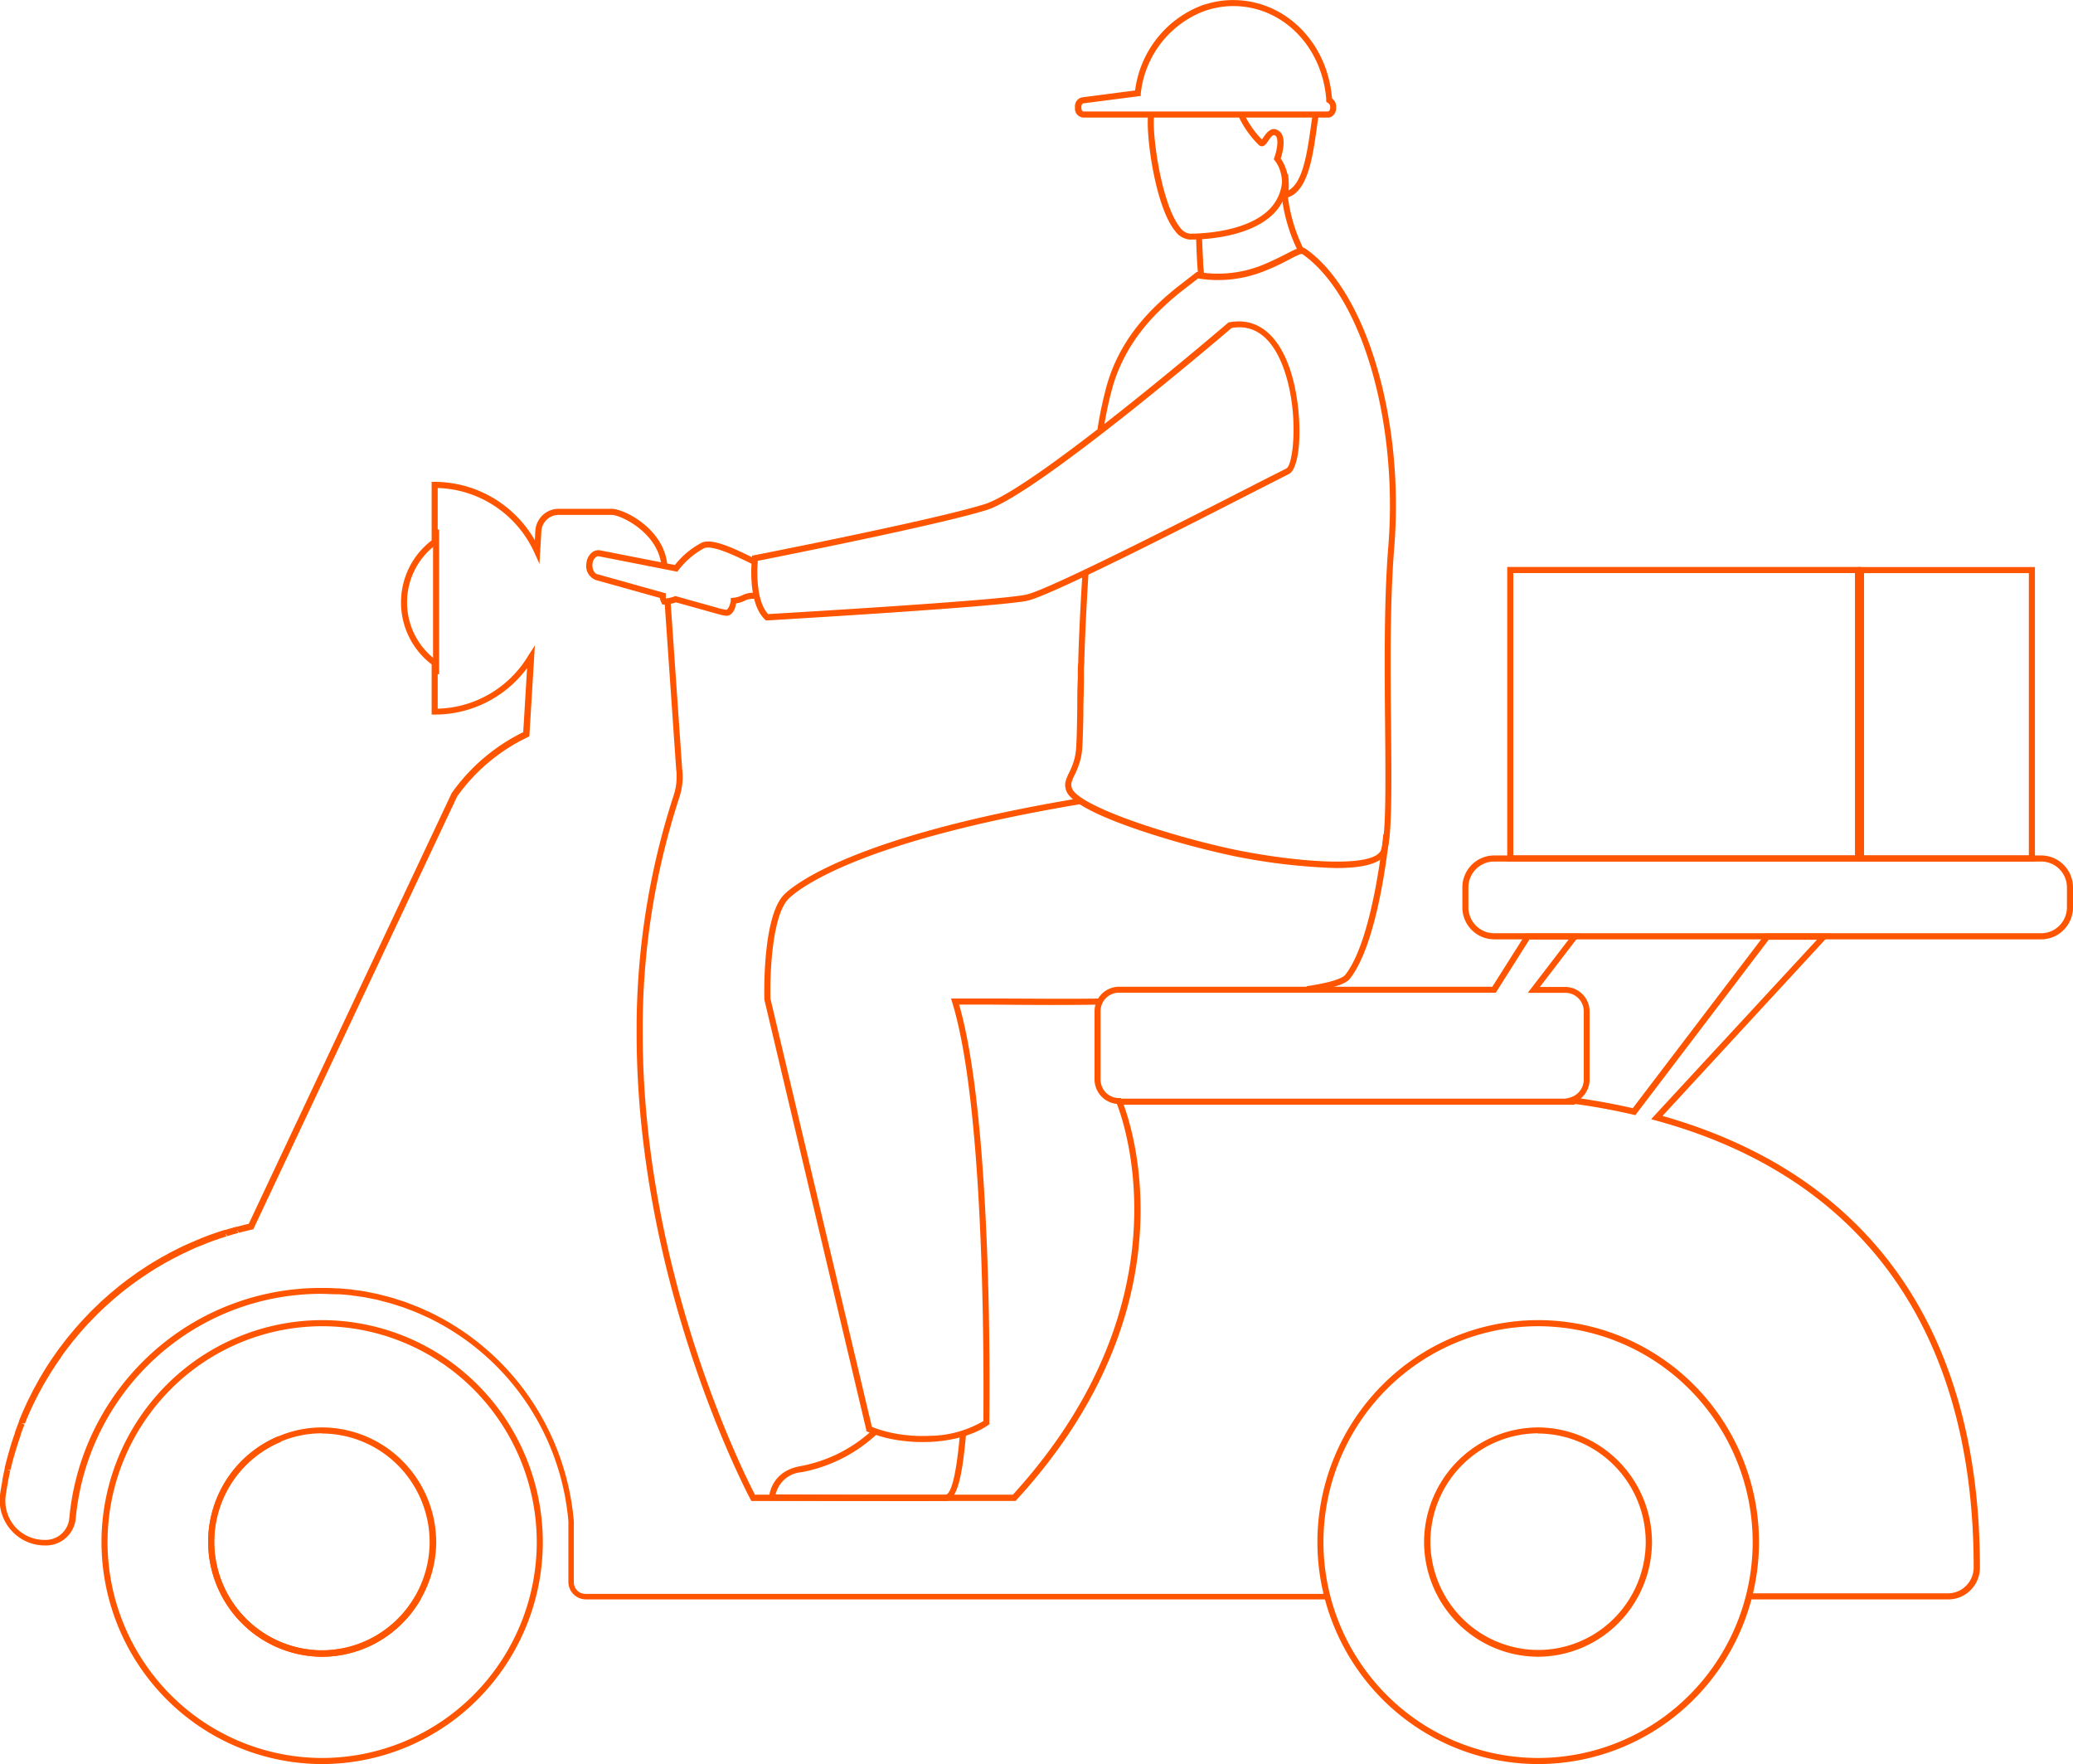<svg width="181" height="154" fill="#F50" xmlns="http://www.w3.org/2000/svg"><g clip-path="url(#clip0_1_3761)"><path d="M134.293 154.001a19.238 19.238 0 01-13.615-5.682 19.466 19.466 0 01-5.652-13.693 19.469 19.469 0 015.65-13.698 19.233 19.233 0 0113.617-5.683 19.233 19.233 0 0113.632 5.675 19.463 19.463 0 015.659 13.706 19.464 19.464 0 01-5.661 13.702 19.234 19.234 0 01-13.63 5.673zm0-38.224a18.7 18.7 0 00-13.244 5.526 18.925 18.925 0 00-5.494 13.323 18.924 18.924 0 005.496 13.319 18.699 18.699 0 0013.242 5.524 18.7 18.7 0 0013.243-5.524 18.923 18.923 0 005.495-13.319 18.926 18.926 0 00-5.495-13.321 18.702 18.702 0 00-13.243-5.528z"/><path d="M134.293 144.631a9.958 9.958 0 01-7.026-2.94 10.08 10.08 0 01-2.928-7.066 10.076 10.076 0 012.926-7.07 9.964 9.964 0 017.028-2.943 9.963 9.963 0 017.024 2.945 10.08 10.08 0 012.923 7.068 10.078 10.078 0 01-2.925 7.064 9.955 9.955 0 01-7.022 2.942zm0-19.504a9.405 9.405 0 00-6.638 2.78 9.522 9.522 0 00-2.764 6.676 9.523 9.523 0 002.764 6.677 9.405 9.405 0 006.638 2.78 9.37 9.37 0 006.647-2.77 9.484 9.484 0 002.754-6.687 9.524 9.524 0 00-2.77-6.665 9.411 9.411 0 00-6.631-2.774v-.017zM178.221 82.003h-47.759a2.77 2.77 0 01-1.965-.819 2.8 2.8 0 01-.814-1.977V77.47c.001-.741.295-1.45.816-1.974a2.77 2.77 0 011.963-.816h47.759a2.77 2.77 0 011.963.816c.521.523.815 1.233.816 1.974v1.737c0 .742-.293 1.453-.814 1.977a2.77 2.77 0 01-1.965.819zm-47.759-6.791c-.596 0-1.167.237-1.589.66-.422.424-.66.998-.662 1.597v1.738c.002.6.24 1.175.661 1.6.422.423.994.662 1.59.664h47.759a2.247 2.247 0 001.589-.665c.422-.424.66-.999.661-1.599V77.47a2.267 2.267 0 00-.661-1.597 2.243 2.243 0 00-1.589-.661h-47.759zM28.128 154.001a19.237 19.237 0 01-13.614-5.682 19.461 19.461 0 01-5.653-13.693 19.466 19.466 0 015.65-13.698 19.233 19.233 0 0113.617-5.683 19.233 19.233 0 0113.617 5.683 19.466 19.466 0 015.65 13.698 19.462 19.462 0 01-5.652 13.693 19.237 19.237 0 01-13.615 5.682zm0-38.224a18.703 18.703 0 00-13.243 5.528 18.928 18.928 0 00-5.495 13.321 18.925 18.925 0 005.496 13.319 18.7 18.7 0 0013.242 5.524 18.7 18.7 0 0013.243-5.524 18.924 18.924 0 005.495-13.319 18.928 18.928 0 00-5.495-13.321 18.703 18.703 0 00-13.243-5.528z"/><path d="M28.128 144.631a9.959 9.959 0 01-7.026-2.94 10.08 10.08 0 01-2.927-7.066 10.03 10.03 0 011.673-5.561 9.938 9.938 0 014.467-3.683l.112-.042a9.735 9.735 0 013.713-.727 9.962 9.962 0 017.024 2.945 10.079 10.079 0 012.924 7.068 10.022 10.022 0 01-1.328 4.935 9.987 9.987 0 01-3.637 3.705 9.91 9.91 0 01-4.994 1.366zm0-19.504a9.266 9.266 0 00-3.525.685l-.1.042a9.406 9.406 0 00-4.228 3.488 9.495 9.495 0 00-1.583 5.265 9.523 9.523 0 002.764 6.677 9.41 9.41 0 006.637 2.78 9.353 9.353 0 004.742-1.288 9.428 9.428 0 003.45-3.517c.052-.082.099-.167.14-.254a9.505 9.505 0 001.087-4.416 9.522 9.522 0 00-2.761-6.663 9.41 9.41 0 00-6.622-2.782v-.017z"/><path d="M115.878 139.625H51.149a1.532 1.532 0 01-1.522-1.542v-5.284a21.874 21.874 0 00-3.751-10.483 21.697 21.697 0 00-8.411-7.249l-.365-.166-.335-.153-.423-.183-.329-.131-.346-.13-.424-.165-.34-.106-.347-.113-.44-.142-.347-.088-.359-.095-.452-.118a3.364 3.364 0 00-.359-.071l-.387-.083-.43-.082-.41-.06-.406-.059c-.13 0-.253-.041-.382-.053l-.588-.053-.376-.03h-.288c-.405 0-.822-.035-1.234-.035a21.42 21.42 0 00-14.522 5.606 21.666 21.666 0 00-6.96 13.993 2.618 2.618 0 01-.838 1.685 2.59 2.59 0 01-1.747.68h-.123a3.92 3.92 0 01-2.985-1.383 3.943 3.943 0 01-.905-3.157c.053-.36.117-.727.182-1.087v-.065c.07-.373.135-.692.211-1.011v-.059c.083-.361.165-.68.253-.999.088-.319.2-.715.3-1.046.1-.331.229-.698.346-1.023v-.065c.13-.348.241-.65.359-.945v-.059c.14-.337.264-.639.393-.928l.065-.148c.124-.278.253-.556.388-.828l.07-.136c.13-.272.27-.543.412-.815l.106-.184c.135-.248.27-.496.41-.744l.13-.207c.135-.231.276-.467.423-.698l.153-.236c.141-.219.288-.437.435-.65l.182-.26c.153-.213.288-.408.429-.591l.3-.396.346-.444.347-.419.329-.39.2-.225.182-.207.323-.354.23-.243.228-.236.27-.278.27-.26.23-.219c.082-.088.17-.171.259-.254l.311-.278.24-.212.23-.207.37-.308.235-.195.206-.171.447-.349.387-.295.512-.367.346-.248.623-.408.259-.171c.223-.142.452-.278.681-.414l.223-.13c.236-.142.476-.272.717-.402l.206-.118.764-.39.182-.089c.264-.13.535-.254.805-.372l.159-.071.852-.361.129-.053c.294-.118.587-.225.899-.337l.1-.035c.311-.113.629-.213.946-.314h.07c.323-.1.652-.195.982-.283h.058c.33-.089.664-.172 1-.249l17.72-37.603a16.573 16.573 0 016.247-5.32l.335-5.59a10.039 10.039 0 01-3.555 2.99 9.976 9.976 0 01-4.513 1.064h-.264V58a6.763 6.763 0 01-1.97-2.39 6.806 6.806 0 01-.704-3.024c0-1.048.24-2.082.705-3.02a6.765 6.765 0 011.969-2.388v-5.113h.264c1.773.005 3.513.477 5.047 1.37a10.16 10.16 0 013.697 3.72l.04-.698c.004-.542.22-1.06.602-1.443a2.033 2.033 0 011.438-.596h4.618c1.122 0 4.636 1.773 4.877 4.977l-.523.04c-.217-2.854-3.49-4.485-4.354-4.485h-4.618c-.4.001-.784.162-1.067.446a1.53 1.53 0 00-.444 1.073l-.164 2.754-.44-.975a9.637 9.637 0 00-3.42-4.036 9.556 9.556 0 00-5.024-1.609v4.847l-.112.077a6.225 6.225 0 00-1.887 2.22 6.266 6.266 0 00-.675 2.84 6.248 6.248 0 00.673 2.84 6.209 6.209 0 001.889 2.219l.112.082v4.138a9.46 9.46 0 004.535-1.288 9.527 9.527 0 003.362-3.322l.587-.91-.481 7.937-.141.071a16.076 16.076 0 00-6.158 5.166l-17.804 37.792-.224.053c-.387.089-.716.172-1.04.255l-.129-.237.07.254c-.322.089-.64.178-.957.278l-.147-.23.076.254c-.311.094-.622.201-.928.307l-.106.036c-.293.106-.587.212-.875.331l-.124.053c-.282.112-.587.224-.84.348l-.153.071-.793.367-.176.089-.752.384-.2.112c-.241.13-.476.26-.705.396l-.223.13c-.224.13-.447.266-.664.408l-.247.159-.617.408-.347.243-.493.354-.388.296-.435.337-.435.36-.358.302-.224.201-.24.212-.306.272a4.878 4.878 0 01-.253.243l-.229.224a5.696 5.696 0 00-.258.254c-.083.089-.177.178-.265.272l-.229.237-.229.236-.311.343-.189.213-.188.213-.317.378-.347.419-.334.432-.3.39a8.024 8.024 0 00-.406.591l-.193.272c-.147.213-.288.426-.423.644l-.153.225c-.141.23-.282.461-.417.691l-.124.201c-.14.237-.276.485-.405.727l-.106.184c-.141.266-.27.531-.406.797l-.07.136c-.13.266-.253.538-.376.81l-.065.142c-.129.29-.247.591-.364.875h-.288l.247.094c-.118.296-.23.591-.335.887v.059c-.13.366-.235.686-.335 1.011-.1.325-.212.697-.306 1.028-.094.331-.17.668-.246.987H.635l.258.065c-.07.308-.135.627-.194.94v.059a20.81 20.81 0 00-.194 1.123 3.422 3.422 0 00.782 2.731 3.42 3.42 0 002.585 1.182h.124a2.062 2.062 0 001.394-.547c.38-.351.617-.833.662-1.35a22.206 22.206 0 017.128-14.346 21.953 21.953 0 0114.883-5.75c.423 0 .846 0 1.264.035h.31l.365.036.588.047.4.059.399.053.429.065.446.089.382.077.382.077.465.124.352.088.364.095.459.148.34.112.359.112.44.172.335.13.353.136.435.189.329.153c.13.054.258.107.382.172a22.255 22.255 0 018.626 7.443 22.426 22.426 0 013.836 10.761v5.32c0 .266.105.521.29.711.187.189.44.297.703.3h64.729l.053.484z"/><path d="M170.083 139.626h-17.38v-.532h17.38a2.21 2.21 0 001.587-.668 2.26 2.26 0 00.658-1.596c0-20.557-9.59-34.056-27.74-39.01l-.423-.118 14.478-15.663h-4.213l-11.646 15.315-.164-.042a54.957 54.957 0 00-5.477-.987l-1.269-.171 1.234-.349a1.629 1.629 0 001.175-1.549v-5.97c0-.427-.169-.838-.47-1.14a1.6 1.6 0 00-1.134-.473h-3.285l3.573-4.657h-3.426l-2.938 4.645H97.699a1.6 1.6 0 00-1.135.473c-.3.303-.47.713-.47 1.141v5.97a1.622 1.622 0 00.47 1.14 1.603 1.603 0 001.135.473h.164l.076.154c.077.165 7.328 16.934-9.19 34.937l-.076.083H65.6l-.07-.136c-.1-.183-9.943-18.624-9.943-40.665a65.854 65.854 0 013.232-20.799c.172-.522.26-1.07.259-1.62v-.053c0-.207 0-.378-.036-.543l-1.01-14.594.523-.035 1.01 14.575c.026.196.04.394.041.591v.06c0 .602-.095 1.2-.282 1.773a65.137 65.137 0 00-3.208 20.628c0 20.894 8.896 38.531 9.801 40.268h22.522c15.277-16.756 9.748-32.425 9.078-34.115a2.134 2.134 0 01-1.388-.69 2.158 2.158 0 01-.562-1.45v-5.94a2.157 2.157 0 01.626-1.516c.4-.402.941-.628 1.507-.63h32.599l2.938-4.645h4.789l-3.573 4.663h2.209a2.133 2.133 0 011.507.63c.4.402.625.947.626 1.516v5.94a2.135 2.135 0 01-.781 1.649 58.22 58.22 0 014.548.85l11.599-15.248h5.688l-14.69 15.923c18.133 5.142 27.716 18.766 27.716 39.429a2.784 2.784 0 01-1.726 2.576c-.338.138-.7.207-1.065.202zM28.128 144.632a9.964 9.964 0 01-7.026-2.941 10.079 10.079 0 01-2.927-7.066 10.033 10.033 0 011.673-5.561 9.938 9.938 0 014.467-3.683l.206.496a9.42 9.42 0 00-4.223 3.487 9.501 9.501 0 00-1.583 5.261 9.523 9.523 0 002.764 6.677 9.41 9.41 0 006.638 2.78 9.363 9.363 0 004.742-1.288 9.428 9.428 0 003.449-3.517l.464.266a10.017 10.017 0 01-3.642 3.712 9.942 9.942 0 01-5.002 1.377z"/><path d="M162.491 75.212h-30.889V49.495h30.889v25.717zm-30.361-.532h29.832V50.027H132.13V74.68z"/><path d="M177.675 75.212h-15.447V49.501h15.447v25.711zm-14.919-.532h14.39V50.033h-14.39V74.68zM104.631 24.233c-.052-.55-.088-1.07-.117-1.548a56.727 56.727 0 01-.082-2.181h.528c0 .685.042 1.407.083 2.157 0 .473.064.987.111 1.531l-.523.041zM113.346 21.963a14.868 14.868 0 01-1.451-4.953l.528-.059a14.313 14.313 0 001.393 4.776l-.47.236z"/><path d="M104.033 20.912h-.171a1.758 1.758 0 01-1.281-.775c-1.762-2.18-2.609-8.73-2.309-10.314l.523.1c-.288 1.478.588 7.844 2.204 9.883a1.25 1.25 0 00.875.591c.047 0 4.801.095 6.987-2.151a3.865 3.865 0 001.081-3.003l.528-.03a4.396 4.396 0 01-1.233 3.405c-2.127 2.17-6.299 2.294-7.204 2.294z"/><path d="M111.83 17.312l.07-.384s.317-1.774-.587-2.902l-.094-.119.047-.142c.235-.661.423-1.731.07-1.938-.153-.089-.288 0-.588.455-.164.248-.311.461-.534.485a.378.378 0 01-.306-.113 8.558 8.558 0 01-1.762-2.488l.481-.225c.388.83.914 1.586 1.557 2.235l.136-.195c.235-.343.669-.982 1.292-.591.77.449.388 1.903.212 2.44.542.82.783 1.805.681 2.784 1.246-.65 1.622-3.268 1.928-5.402.058-.414.111-.804.176-1.182l.517.089c-.059.36-.112.75-.17 1.182-.359 2.5-.799 5.609-2.709 5.981l-.417.03zM116.653 75.78a52.925 52.925 0 01-8.902-1.04 75.751 75.751 0 01-4.501-1.106c-2.82-.792-9.448-2.814-10.141-4.57a1.227 1.227 0 01-.06-.194 1.28 1.28 0 010-.68c.075-.253.173-.499.295-.733.201-.393.36-.807.476-1.235.085-.359.136-.725.153-1.093.052-1.029.07-2.17.088-3.375 0-.81 0-1.65.047-2.518v-.591c-.004-.285.01-.569.04-.852v-.236c.065-2.134.177-4.533.365-7.548l.529.036c-.188 3.008-.3 5.402-.365 7.536v.248c-.026.269-.038.54-.035.81v.59c0 .864-.035 1.703-.047 2.507 0 1.212-.04 2.364-.088 3.398a6.023 6.023 0 01-.17 1.183 6.76 6.76 0 01-.511 1.335 3.696 3.696 0 00-.259.633.833.833 0 00.041.55c.406 1.034 4.248 2.7 9.789 4.25 1.534.43 3.12.82 4.466 1.099 4.93 1.016 12.134 1.696 12.727 0 .435-1.23.394-5.633.347-10.728-.047-5.095-.106-11.041.282-15.77.869-10.952-2.351-21.916-7.51-25.504-.094-.065-.587.178-1.069.432s-1.105.59-1.945.928a10.91 10.91 0 01-6.087.768l-1.575 1.218c-2.127 1.732-4.7 4.226-5.876 8.21a33.56 33.56 0 00-.81 3.806l-.524-.083c.203-1.307.48-2.602.829-3.877 1.21-4.138 3.878-6.691 6.075-8.476l1.763-1.365h.118c1.986.337 4.027.089 5.876-.715a29.309 29.309 0 001.909-.91c.835-.426 1.252-.64 1.61-.403 5.289 3.695 8.62 14.865 7.739 26.007-.388 4.728-.335 10.556-.282 15.722.047 5.36.088 9.593-.376 10.91-.406 1.094-2.233 1.425-4.431 1.425zM75.805 131.032l-8.656-.048v-.272s.094-2.257 2.727-2.718a12.643 12.643 0 006.463-3.31l.382.366a13.236 13.236 0 01-6.751 3.475 2.5 2.5 0 00-1.436.598 2.523 2.523 0 00-.809 1.335l8.08.047h6.727c.541-.041.976-1.844 1.287-5.354l.53.047c-.306 3.446-.73 5.763-1.764 5.839-.2-.005-6.105-.005-6.78-.005z"/><path d="M80.505 125.889a13.672 13.672 0 01-1.716-.112 11.097 11.097 0 01-3.037-.786l-.118-.053v-.124l-8.896-37.55c0-.124-.223-7.288 1.763-9.209.852-.827 6.11-5.124 25.936-8.405l.088.52c-19.672 3.263-24.826 7.46-25.654 8.275-1.416 1.378-1.663 6.33-1.598 8.754l8.855 37.367c.89.345 1.82.578 2.767.691.752.095 1.511.124 2.268.089a9.492 9.492 0 004.7-1.289c0-2.068.3-26.733-2.72-36.545l-.105-.343H86.54c3.131 0 6.37.048 9.636 0v.532c-3.279.053-6.528.03-9.666 0h-2.767c3.05 10.51 2.644 36.238 2.638 36.504v.124l-.1.077c-.065.053-1.722 1.312-5.07 1.472-.277.006-.488.011-.706.011zM114.174 86.62l-.082-.527c2.544-.378 3.202-.786 3.367-.993 2.432-3.067 3.32-12.181 3.325-12.276l.529.053c-.035.379-.911 9.363-3.443 12.555-.247.307-.893.768-3.696 1.188zM63.436 53.756a3.507 3.507 0 01-.523-.088l-3.89-1.082c-.333.116-.681.18-1.034.19h-.152l-.07-.13a1.153 1.153 0 01-.142-.444l-5.564-1.554a1.295 1.295 0 01-.705-.577 1.307 1.307 0 01-.153-.901 1.36 1.36 0 01.505-.958.897.897 0 01.705-.165l6.517 1.277a7.154 7.154 0 012.397-1.975c.905-.325 2.58.432 4.36 1.307l.4.195-.224.478-.405-.195c-1.117-.543-3.185-1.56-3.955-1.288a7.028 7.028 0 00-2.268 1.939l-.1.124-6.828-1.342a.356.356 0 00-.282.07.849.849 0 00-.293.592c-.047.437.158.851.452.904l5.952 1.667v.201c-.01.08-.01.162 0 .242.26-.028.514-.087.758-.177l.083-.03 4.013 1.123.435.077c.07 0 .317-.29.382-.821v-.201l.2-.03a2.24 2.24 0 00.84-.236 2.092 2.092 0 011.04-.201v.532c-.26-.02-.521.018-.764.112-.268.149-.56.245-.864.284-.059.632-.417 1.081-.823 1.081z"/><path d="M66.862 54.153l-.083-.083c-1.551-1.477-1.14-5.207-1.122-5.367v-.195l.188-.035c.159-.03 15.747-3.085 20.13-4.462 4.384-1.378 21.083-15.687 21.248-15.83l.058-.046h.065c2.403-.45 4.295 1.052 5.33 4.238 1.11 3.392 1.022 8.446-.147 9.013l-2.615 1.33c-5.876 3.014-18.162 9.291-20.219 9.729-2.503.532-21.917 1.667-22.74 1.72l-.093-.012zm-.694-5.195c-.065.744-.194 3.475.9 4.651 1.662-.1 20.171-1.182 22.539-1.702 1.992-.426 14.69-6.915 20.09-9.682 1.369-.703 2.35-1.182 2.626-1.335.588-.296 1.093-4.628-.123-8.37-.664-2.033-2.004-4.35-4.66-3.889C106.3 29.69 90.5 43.148 86.158 44.52c-4.143 1.3-18.168 4.078-19.99 4.439zM115.978 10.26H94.561a.775.775 0 01-.7-.844v-.083a.784.784 0 01.177-.568.774.774 0 01.523-.277l4.548-.591a9.222 9.222 0 011.974-4.627 9.137 9.137 0 014.101-2.886h.047a7.906 7.906 0 012.439-.378c4.53 0 8.226 3.676 8.631 8.552v.036a.874.874 0 01.365.745v.082a.865.865 0 01-.4.763.585.585 0 01-.288.077zM105.308.91a8.638 8.638 0 00-3.895 2.804 8.712 8.712 0 00-1.81 4.46v.201l-4.99.645c-.1 0-.193.124-.193.313v.083c0 .189.094.313.164.313h21.394a.334.334 0 00.165-.313v-.083a.349.349 0 00-.13-.296l-.217-.16v-.236c-.376-4.645-3.86-8.11-8.109-8.11a7.47 7.47 0 00-2.315.367l-.064.012zM137.501 95.911H97.769v.532H137.5v-.532zM38.341 46.232h-.529v12.625h.53V46.232z"/></g><defs><clipPath id="clip0_1_3761"><path fill="white" d="M0 0h181v154H0z"/></clipPath></defs></svg>